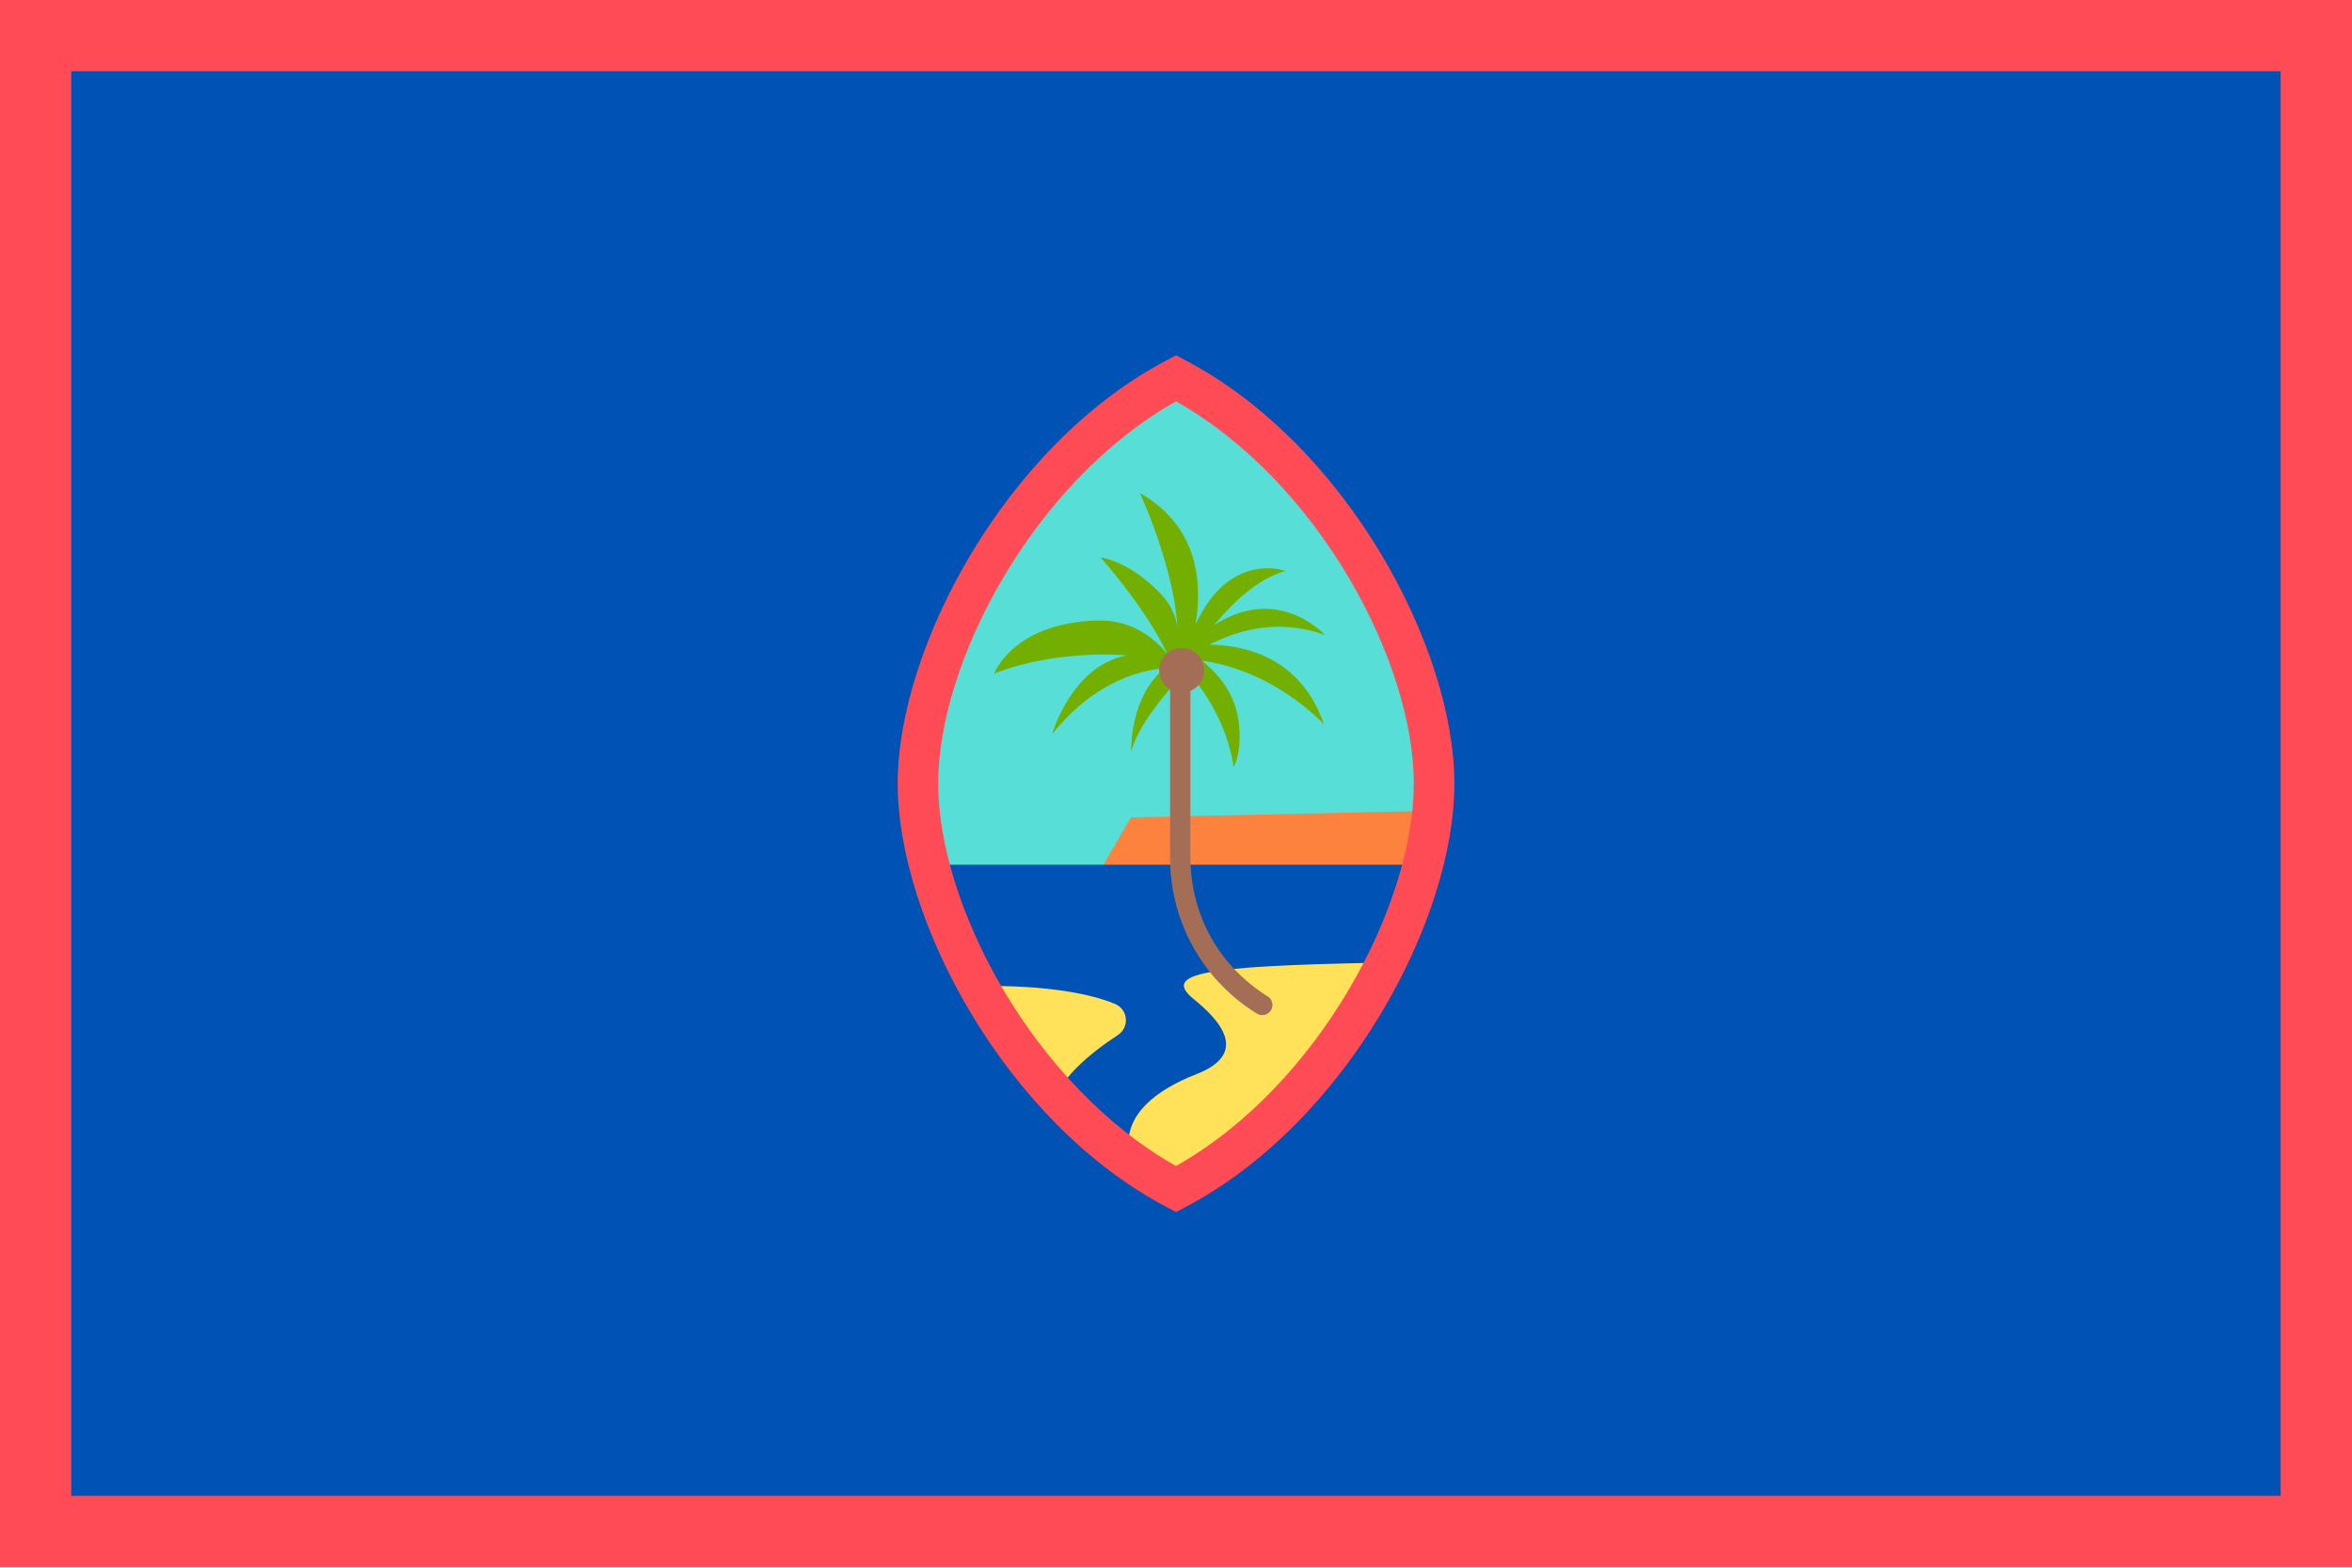 <svg xmlns="http://www.w3.org/2000/svg" width="18" height="12" fill="none" viewBox="0 0 36 24"><g clip-path="url(#a)"><path fill="#FF4B55" fill-rule="evenodd" d="M0 0h36V23.99H0V0Z" clip-rule="evenodd"/><path fill="#0052B4" fill-rule="evenodd" d="M1.09 1.09h33.818V22.9H1.091V1.09Z" clip-rule="evenodd"/><path fill="#57DFD7" d="M18 5.79c-2.359 1.241-3.95 4.197-3.95 6.207s1.591 4.966 3.95 6.207c2.36-1.241 3.95-4.197 3.95-6.207S20.36 7.031 18 5.79Z"/><path fill="#73AF00" d="M18.51 9.872c.38-.201 1.031-.422 1.77-.15 0 0-.711-.794-1.7-.148.266-.322.666-.721 1.098-.832 0 0-.86-.322-1.381.826.1-.579.082-1.49-.85-2.02 0 0 .521 1.12.573 2.049a.934.934 0 0 0-.252-.504c-.493-.515-.922-.558-.922-.558s.684.758 1.02 1.475c-.193-.232-.535-.528-1.084-.51-1.287.043-1.566.815-1.566.815.534-.225 1.38-.336 2.037-.281-.848.15-1.149 1.205-1.149 1.205.68-.849 1.423-.986 1.72-1.007-.542.449-.509 1.273-.509 1.273.126-.464.613-.993.851-1.23.64.692.715 1.47.715 1.47s.14-.235.076-.71c-.061-.45-.343-.746-.559-.92 1.13.156 1.867.976 1.867.976-.37-1.078-1.294-1.219-1.755-1.22Z"/><path fill="#FD823D" d="m16.74 13.497.569-.983 4.674-.103-.31 1.293-4.933-.207Z"/><path fill="#0052B4" d="M14.221 13.239c.469 1.838 1.872 3.962 3.78 4.965 1.906-1.003 3.31-3.127 3.779-4.966H14.22Z"/><path fill="#FFE15A" d="M14.897 15.1s1.354-.066 2.167.268c.203.083.23.357.046.478-.396.26-.972.71-.972 1.117L14.897 15.1ZM17.276 17.583c-.052-.517.406-.893 1.035-1.138.814-.316.368-.82-.04-1.15-.485-.394.143-.505 2.781-.556l-1.293 2.017L18 18.204l-.724-.62Z"/><path fill="#FF4B55" d="m18 18.555-.144-.076c-2.462-1.295-4.116-4.397-4.116-6.482 0-2.084 1.654-5.187 4.116-6.481L18 5.439l.145.077c2.462 1.294 4.116 4.397 4.116 6.481 0 2.085-1.654 5.187-4.116 6.482l-.145.076Zm0-12.411c-2.183 1.233-3.64 3.99-3.64 5.853 0 1.863 1.457 4.62 3.64 5.854 2.184-1.233 3.64-3.991 3.64-5.854S20.184 7.377 18 6.144Z"/><path fill="#A36D56" d="M19.32 15.54a.154.154 0 0 1-.083-.024 2.79 2.79 0 0 1-1.327-2.407v-2.857a.155.155 0 0 1 .31 0v2.857c0 .89.43 1.672 1.182 2.144a.155.155 0 0 1-.083.287Z"/><path fill="#A36D56" d="M18.065 10.6a.34.34 0 1 0 0-.678.34.34 0 0 0 0 .679Z"/></g><defs><clipPath id="a"><path fill="#fff" d="M0 0h36v23.995H0z"/></clipPath></defs></svg>